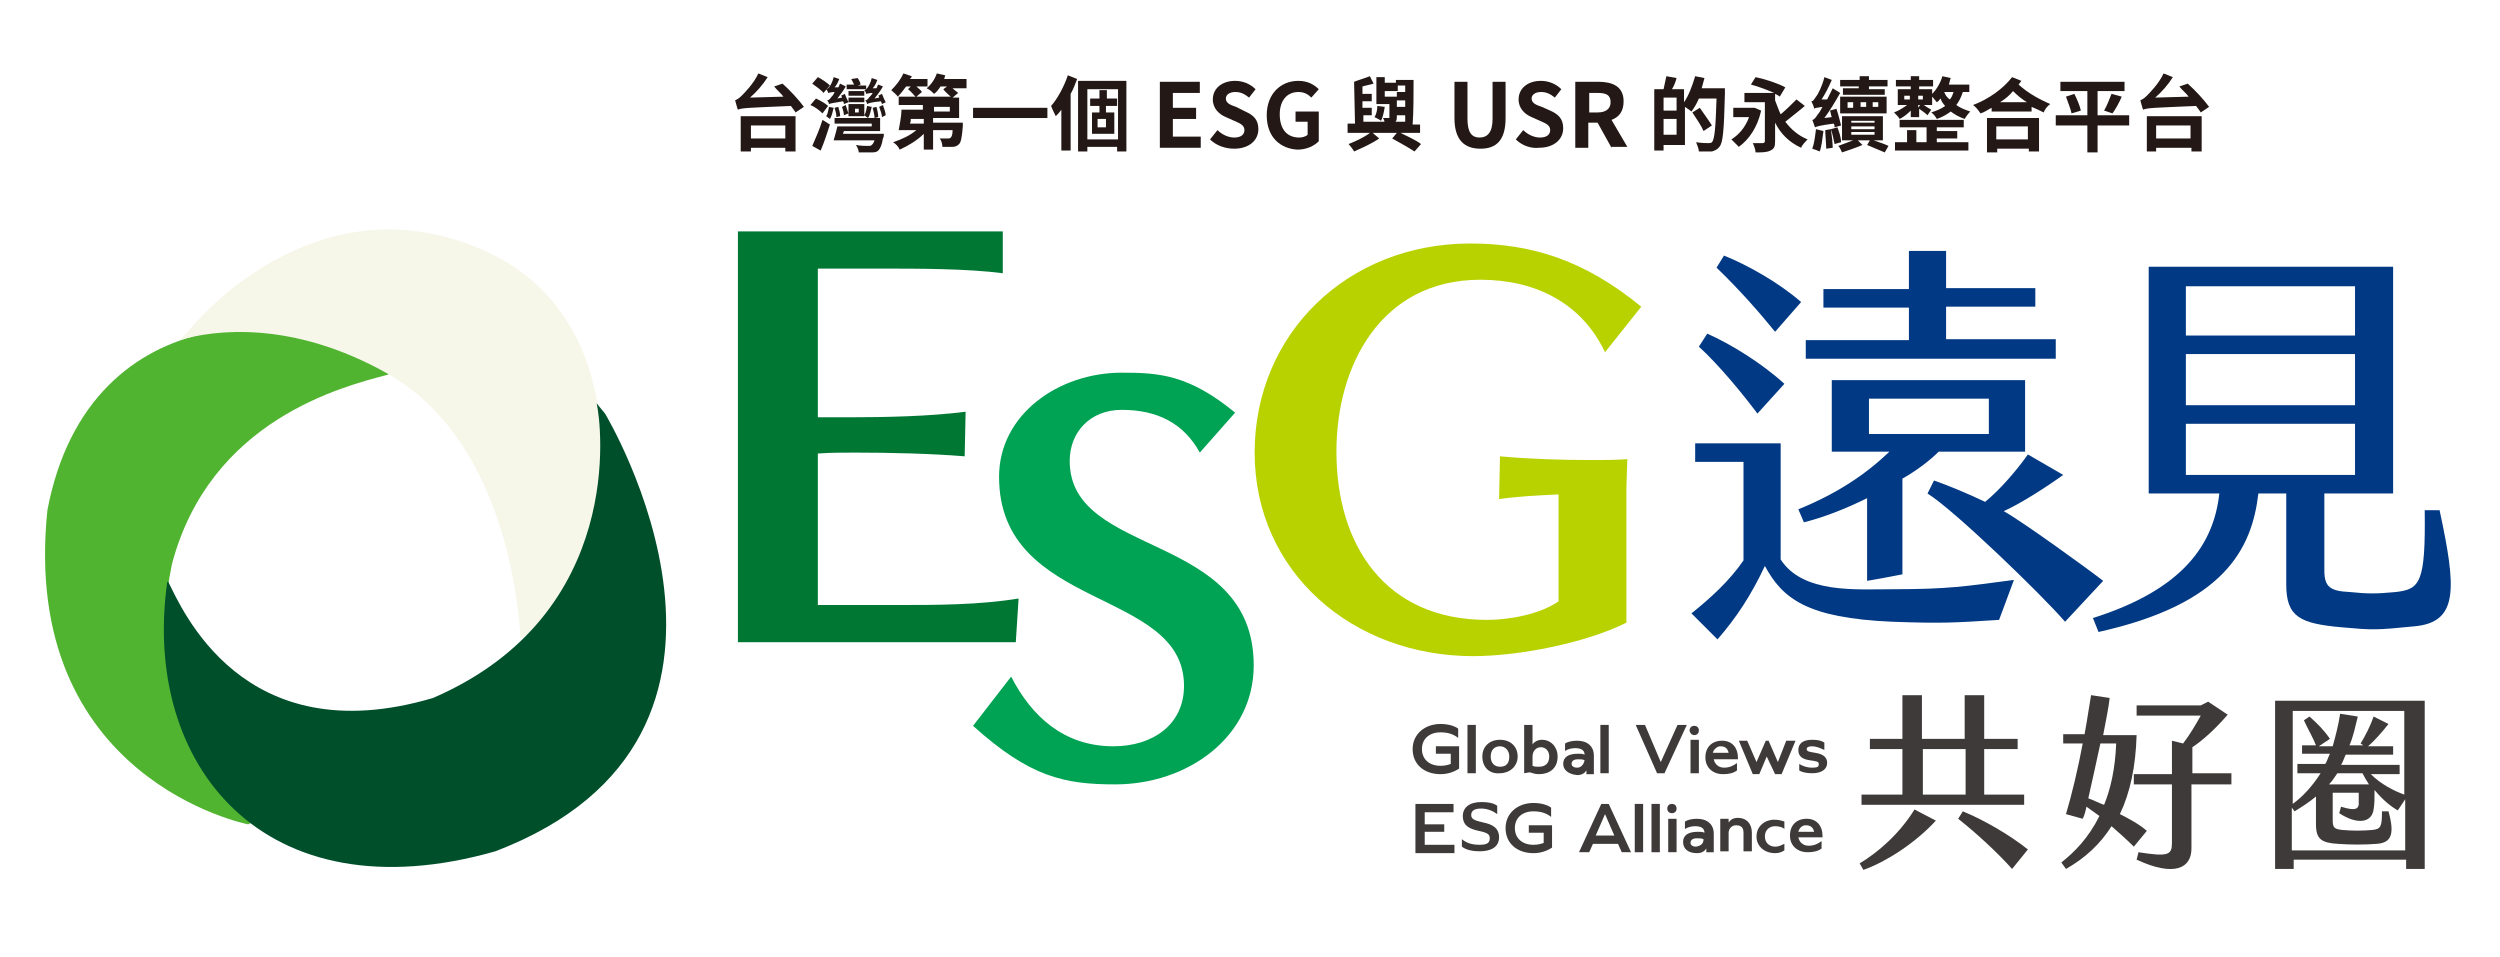 <?xml version="1.0" encoding="utf-8"?>
<!-- Generator: Adobe Illustrator 24.3.0, SVG Export Plug-In . SVG Version: 6.00 Build 0)  -->
<svg version="1.1" id="圖層_1" xmlns="http://www.w3.org/2000/svg" xmlns:xlink="http://www.w3.org/1999/xlink" x="0px" y="0px"
	 viewBox="0 0 269 103" style="enable-background:new 0 0 269 103;" xml:space="preserve">
<style type="text/css">
	.st0{filter:url(#Adobe_OpacityMaskFilter);}
	.st1{clip-path:url(#SVGID_2_);}
	.st2{clip-path:url(#SVGID_2_);mask:url(#SVGID_3_);}
	.st3{opacity:0.27;clip-path:url(#SVGID_7_);fill:#231815;}
	.st4{fill:#FFFFDB;}
	.st5{fill:none;}
	.st6{fill:url(#SVGID_8_);}
	.st7{fill:#6D69A8;}
	.st8{fill:#5E8ECA;}
	.st9{fill:#4CB6CF;}
	.st10{fill:#5DBEA9;}
	.st11{fill:#9DCC3B;}
	.st12{fill:#FFFFFF;}
	.st13{fill:none;stroke:#000000;stroke-width:3.512;stroke-miterlimit:10;}
	.st14{opacity:0.8;}
	.st15{opacity:0;fill:#F2F2F2;}
	.st16{opacity:6.930693e-03;fill:#F0F0F0;}
	.st17{opacity:1.386139e-02;fill:#EDEDED;}
	.st18{opacity:2.079208e-02;fill:#EBEBEB;}
	.st19{opacity:2.772277e-02;fill:#E8E8E8;}
	.st20{opacity:3.465347e-02;fill:#E6E6E6;}
	.st21{opacity:4.158416e-02;fill:#E4E4E4;}
	.st22{opacity:4.851485e-02;fill:#E1E1E1;}
	.st23{opacity:5.544554e-02;fill:#DFDFDF;}
	.st24{opacity:6.237624e-02;fill:#DCDCDC;}
	.st25{opacity:6.930693e-02;fill:#DADADA;}
	.st26{opacity:7.623763e-02;fill:#D8D8D8;}
	.st27{opacity:8.316832e-02;fill:#D5D5D5;}
	.st28{opacity:9.009901e-02;fill:#D3D3D3;}
	.st29{opacity:9.702970e-02;fill:#D0D0D0;}
	.st30{opacity:0.104;fill:#CECECE;}
	.st31{opacity:0.111;fill:#CCCCCC;}
	.st32{opacity:0.118;fill:#C9C9C9;}
	.st33{opacity:0.125;fill:#C7C7C7;}
	.st34{opacity:0.132;fill:#C4C4C4;}
	.st35{opacity:0.139;fill:#C2C2C2;}
	.st36{opacity:0.145;fill:#C0C0C0;}
	.st37{opacity:0.152;fill:#BDBDBD;}
	.st38{opacity:0.159;fill:#BBBBBB;}
	.st39{opacity:0.166;fill:#B8B8B8;}
	.st40{opacity:0.173;fill:#B6B6B6;}
	.st41{opacity:0.18;fill:#B4B4B4;}
	.st42{opacity:0.187;fill:#B1B1B1;}
	.st43{opacity:0.194;fill:#AFAFAF;}
	.st44{opacity:0.201;fill:#ADADAD;}
	.st45{opacity:0.208;fill:#AAAAAA;}
	.st46{opacity:0.215;fill:#A8A8A8;}
	.st47{opacity:0.222;fill:#A5A5A5;}
	.st48{opacity:0.229;fill:#A3A3A3;}
	.st49{opacity:0.236;fill:#A1A1A1;}
	.st50{opacity:0.243;fill:#9E9E9E;}
	.st51{opacity:0.249;fill:#9C9C9C;}
	.st52{opacity:0.256;fill:#999999;}
	.st53{opacity:0.263;fill:#979797;}
	.st54{opacity:0.27;fill:#959595;}
	.st55{opacity:0.277;fill:#929292;}
	.st56{opacity:0.284;fill:#909090;}
	.st57{opacity:0.291;fill:#8D8D8D;}
	.st58{opacity:0.298;fill:#8B8B8B;}
	.st59{opacity:0.305;fill:#898989;}
	.st60{opacity:0.312;fill:#868686;}
	.st61{opacity:0.319;fill:#848484;}
	.st62{opacity:0.326;fill:#818181;}
	.st63{opacity:0.333;fill:#7F7F7F;}
	.st64{opacity:0.34;fill:#7D7D7D;}
	.st65{opacity:0.346;fill:#7A7A7A;}
	.st66{opacity:0.353;fill:#787878;}
	.st67{opacity:0.36;fill:#757575;}
	.st68{opacity:0.367;fill:#737373;}
	.st69{opacity:0.374;fill:#717171;}
	.st70{opacity:0.381;fill:#6E6E6E;}
	.st71{opacity:0.388;fill:#6C6C6C;}
	.st72{opacity:0.395;fill:#696969;}
	.st73{opacity:0.402;fill:#676767;}
	.st74{opacity:0.409;fill:#656565;}
	.st75{opacity:0.416;fill:#626262;}
	.st76{opacity:0.423;fill:#606060;}
	.st77{opacity:0.43;fill:#5D5D5D;}
	.st78{opacity:0.437;fill:#5B5B5B;}
	.st79{opacity:0.444;fill:#595959;}
	.st80{opacity:0.451;fill:#565656;}
	.st81{opacity:0.457;fill:#545454;}
	.st82{opacity:0.464;fill:#515151;}
	.st83{opacity:0.471;fill:#4F4F4F;}
	.st84{opacity:0.478;fill:#4D4D4D;}
	.st85{opacity:0.485;fill:#4A4A4A;}
	.st86{opacity:0.492;fill:#484848;}
	.st87{opacity:0.499;fill:#454545;}
	.st88{opacity:0.506;fill:#434343;}
	.st89{opacity:0.513;fill:#414141;}
	.st90{opacity:0.52;fill:#3E3E3E;}
	.st91{opacity:0.527;fill:#3C3C3C;}
	.st92{opacity:0.534;fill:#3A3A3A;}
	.st93{opacity:0.541;fill:#373737;}
	.st94{opacity:0.547;fill:#353535;}
	.st95{opacity:0.554;fill:#323232;}
	.st96{opacity:0.561;fill:#303030;}
	.st97{opacity:0.568;fill:#2E2E2E;}
	.st98{opacity:0.575;fill:#2B2B2B;}
	.st99{opacity:0.582;fill:#292929;}
	.st100{opacity:0.589;fill:#262626;}
	.st101{opacity:0.596;fill:#242424;}
	.st102{opacity:0.603;fill:#222222;}
	.st103{opacity:0.61;fill:#1F1F1F;}
	.st104{opacity:0.617;fill:#1D1D1D;}
	.st105{opacity:0.624;fill:#1A1A1A;}
	.st106{opacity:0.631;fill:#181818;}
	.st107{opacity:0.638;fill:#161616;}
	.st108{opacity:0.645;fill:#131313;}
	.st109{opacity:0.651;fill:#111111;}
	.st110{opacity:0.658;fill:#0E0E0E;}
	.st111{opacity:0.665;fill:#0C0C0C;}
	.st112{opacity:0.672;fill:#0A0A0A;}
	.st113{opacity:0.679;fill:#070707;}
	.st114{opacity:0.686;fill:#050505;}
	.st115{opacity:0.693;fill:#020202;}
	.st116{opacity:0.7;}
	.st117{fill:url(#SVGID_9_);}
	.st118{fill:#F2F2F2;}
	.st119{fill:url(#SVGID_10_);}
	.st120{fill:url(#SVGID_11_);}
	.st121{fill:url(#SVGID_12_);}
	.st122{fill:url(#SVGID_13_);}
	.st123{clip-path:url(#SVGID_15_);fill:#0053A6;}
	.st124{clip-path:url(#SVGID_15_);fill:#231815;}
	.st125{fill:#231815;}
	.st126{clip-path:url(#SVGID_17_);}
	.st127{clip-path:url(#SVGID_19_);fill:#023984;}
	.st128{clip-path:url(#SVGID_19_);fill:#007733;}
	.st129{clip-path:url(#SVGID_19_);fill:#00A253;}
	.st130{clip-path:url(#SVGID_19_);fill:#B8D200;}
	.st131{clip-path:url(#SVGID_19_);fill:#51B431;}
	.st132{clip-path:url(#SVGID_19_);fill:#F6F6E9;}
	.st133{clip-path:url(#SVGID_19_);fill:#004F2B;}
	.st134{clip-path:url(#SVGID_19_);fill:#3E3A39;}
	.st135{clip-path:url(#SVGID_19_);fill:#231815;}
	.st136{clip-path:url(#SVGID_21_);fill:none;stroke:#231815;stroke-width:0.402;}
	.st137{fill:#00479D;}
	.st138{clip-path:url(#SVGID_23_);fill:#FFFFFF;}
	.st139{clip-path:url(#SVGID_23_);fill:#00479D;}
	.st140{fill:none;stroke:#EA5504;stroke-width:15;stroke-linecap:round;stroke-linejoin:round;}
	.st141{fill:#EA5504;}
	.st142{fill:none;stroke:#00A0E9;stroke-width:15;stroke-linecap:round;stroke-linejoin:round;}
	.st143{fill:#00A0E9;}
	.st144{fill:none;stroke:#78B340;stroke-width:15;stroke-linecap:round;stroke-linejoin:round;}
	.st145{fill:#78B340;}
	.st146{clip-path:url(#SVGID_25_);fill:url(#SVGID_26_);}
	.st147{clip-path:url(#SVGID_28_);fill:#F2F2F2;}
	.st148{clip-path:url(#SVGID_30_);fill:url(#SVGID_31_);}
	.st149{clip-path:url(#SVGID_33_);fill:#F2F2F2;}
	.st150{clip-path:url(#SVGID_35_);fill:url(#SVGID_36_);}
	.st151{clip-path:url(#SVGID_38_);fill:#F2F2F2;}
	.st152{clip-path:url(#SVGID_40_);fill:url(#SVGID_41_);}
	.st153{clip-path:url(#SVGID_43_);fill:#F2F2F2;}
	.st154{fill:#898989;}
	.st155{fill:none;stroke:#9DCC3B;stroke-width:4;stroke-linecap:round;stroke-linejoin:round;stroke-dasharray:0,8.108;}
	.st156{fill:none;stroke:#9DCC3B;stroke-width:4;stroke-linecap:round;stroke-linejoin:round;}
	.st157{fill:none;stroke:#4CB6CF;stroke-width:4;stroke-linecap:round;stroke-linejoin:round;stroke-dasharray:0,8.108;}
	.st158{fill:none;stroke:#4CB6CF;stroke-width:4;stroke-linecap:round;stroke-linejoin:round;}
	.st159{fill:none;stroke:#6D69A8;stroke-width:4;stroke-linecap:round;stroke-linejoin:round;stroke-dasharray:0,8.108;}
	.st160{fill:none;stroke:#6D69A8;stroke-width:4;stroke-linecap:round;stroke-linejoin:round;}
	.st161{clip-path:url(#SVGID_45_);fill:none;stroke:#9DCC3B;stroke-width:2;}
	.st162{clip-path:url(#SVGID_45_);fill:none;stroke:#4CB6CF;stroke-width:2;}
	.st163{clip-path:url(#SVGID_45_);fill:none;stroke:#6D69A8;stroke-width:2;}
	.st164{fill:#E6E6E6;}
	.st165{fill:none;stroke:#231815;stroke-width:0.709;stroke-miterlimit:10;}
	.st166{fill:#0053A6;}
	.st167{fill:#2699FA;}
	.st168{filter:url(#Adobe_OpacityMaskFilter_1_);}
	.st169{clip-path:url(#SVGID_47_);}
	.st170{clip-path:url(#SVGID_47_);mask:url(#SVGID_48_);}
	.st171{opacity:0.27;clip-path:url(#SVGID_52_);fill:#231815;}
	.st172{fill:url(#SVGID_53_);}
	.st173{fill:#FFFF00;}
	.st174{fill:none;stroke:#D0121B;stroke-width:0.566;stroke-miterlimit:10;}
	.st175{fill:#FF4057;}
	.st176{fill:none;stroke:#FFFF00;stroke-width:2;stroke-linecap:round;}
	.st177{filter:url(#Adobe_OpacityMaskFilter_2_);}
	.st178{clip-path:url(#SVGID_55_);}
	.st179{clip-path:url(#SVGID_55_);mask:url(#SVGID_56_);}
	.st180{opacity:0.27;clip-path:url(#SVGID_60_);fill:#231815;}
	.st181{fill:url(#SVGID_61_);}
	.st182{fill:#3E3A39;}
	.st183{fill:#023984;}
	.st184{fill:#007733;}
	.st185{fill:#00A253;}
	.st186{fill:#B8D200;}
	.st187{fill:#51B431;}
	.st188{fill:#F6F6E9;}
	.st189{fill:#004F2B;}
</style>
<g>
	<path class="st125" d="M84.2,9c0.8,0.7,1.8,1.8,2.3,2.5l-0.9,0.6c-0.1-0.2-0.3-0.4-0.5-0.7c-4.6,0.2-5.2,0.2-5.7,0.4
		c-0.1-0.2-0.2-0.7-0.3-1c0.2-0.1,0.4-0.2,0.7-0.5c0.3-0.3,1.3-1.3,1.8-2.4l1,0.4c-0.5,0.8-1.2,1.6-1.9,2.2l3.6-0.1
		c-0.3-0.4-0.7-0.7-1-1.1L84.2,9z M79.7,12.5h5.9v3.8h-1.1v-0.4h-3.7v0.4h-1.1V12.5z M80.8,13.5v1.4h3.7v-1.4H80.8z"/>
	<path class="st125" d="M88.5,12.2c-0.3-0.3-0.8-0.7-1.3-0.9l0.6-0.7c0.4,0.2,1,0.5,1.3,0.8L88.5,12.2z M88.6,10
		c-0.2-0.3-0.8-0.7-1.2-1L88,8.3c0.4,0.2,1,0.6,1.3,0.9L88.6,10z M87.4,15.7c0.3-0.7,0.8-1.8,1.1-2.8l0.8,0.5
		c-0.3,0.9-0.6,1.9-1,2.8L87.4,15.7z M89.7,11.6c-0.1,0.4-0.2,0.9-0.4,1.2c-0.1-0.1-0.3-0.2-0.4-0.3c0.2-0.3,0.2-0.6,0.3-1
		L89.7,11.6z M90.8,11.2c0-0.1,0-0.2-0.1-0.3c-1.1,0.2-1.3,0.2-1.5,0.3c0-0.1-0.1-0.3-0.2-0.4c0.1,0,0.3-0.1,0.4-0.3
		c0.1-0.1,0.3-0.3,0.4-0.6c-0.4,0-0.6,0.1-0.7,0.1c0-0.1-0.1-0.3-0.2-0.4c0.1,0,0.2-0.1,0.3-0.2c0.1-0.1,0.4-0.6,0.5-1.1l0.6,0.2
		c-0.1,0.3-0.3,0.7-0.5,0.9l0.4,0c0.1-0.1,0.1-0.3,0.2-0.4L91,9.3c-0.2,0.4-0.6,0.9-0.9,1.3l0.5-0.1c0-0.1-0.1-0.2-0.1-0.2l0.4-0.2
		c0.1,0.3,0.3,0.7,0.4,0.9L90.8,11.2z M95.1,14.5c0,0,0,0.3-0.1,0.4c-0.1,0.7-0.3,1.1-0.5,1.3c-0.2,0.2-0.5,0.2-0.8,0.2
		c-0.3,0-0.8,0-1.3,0c0-0.2-0.1-0.5-0.3-0.8c0.5,0.1,1.1,0.1,1.3,0.1c0.2,0,0.3,0,0.4-0.1c0.1-0.1,0.2-0.2,0.3-0.5h-4.4
		c0.1-0.4,0.3-1,0.4-1.5h3.7v-0.3h-4v-0.6h4.9v1.4h-3.9l-0.1,0.3H95.1z M90,12.6c0-0.3-0.1-0.7-0.2-1l0.4-0.1c0.1,0.3,0.2,0.7,0.2,1
		L90,12.6z M90.8,12.4c0-0.3-0.1-0.6-0.2-0.9l0.4-0.2c0.1,0.3,0.2,0.7,0.3,0.9L90.8,12.4z M93.2,9.6h-2.1V9.1h0.8
		c-0.1-0.2-0.2-0.4-0.3-0.6l0.7-0.1c0.1,0.2,0.3,0.5,0.3,0.7l-0.3,0.1h0.9V9.6z M91.4,11.2H93v1.3h-1.7V11.2z M93,10.3h-1.7V9.8H93
		V10.3z M93,11h-1.7v-0.5H93V11z M92,12.1h0.4v-0.4H92V12.1z M93.8,11.5c-0.1,0.4-0.2,0.9-0.4,1.2c-0.1-0.1-0.3-0.2-0.4-0.3
		c0.2-0.3,0.2-0.6,0.3-1L93.8,11.5z M94.9,11.2c0-0.1-0.1-0.2-0.1-0.3c-1.1,0.1-1.3,0.2-1.5,0.3c0-0.1-0.1-0.3-0.2-0.4
		c0.1,0,0.3-0.1,0.4-0.3c0.1-0.1,0.3-0.3,0.4-0.5c-0.4,0-0.6,0.1-0.7,0.1c0-0.1-0.1-0.3-0.2-0.4c0.1,0,0.2-0.1,0.3-0.2
		c0.1-0.1,0.4-0.6,0.5-1.1l0.6,0.2c-0.1,0.3-0.3,0.7-0.5,0.9l0.4,0c0.1-0.1,0.1-0.3,0.2-0.4l0.5,0.2c-0.2,0.4-0.6,0.9-0.9,1.3
		l0.5-0.1c0-0.1-0.1-0.2-0.1-0.2l0.4-0.2c0.1,0.3,0.3,0.7,0.4,0.9L94.9,11.2z M94.1,12.7c0-0.3-0.1-0.7-0.2-1.1l0.4-0.1
		c0.1,0.3,0.2,0.8,0.2,1.1L94.1,12.7z M95,11.3c0.1,0.3,0.3,0.8,0.3,1.1l-0.4,0.2c0-0.3-0.2-0.8-0.3-1.1L95,11.3z"/>
	<path class="st125" d="M104,9.5h-1.5c0.2,0.2,0.5,0.4,0.6,0.5l-0.6,0.5h0.7v2.2h-2.8v0.5h3.2c0,0,0,0.3,0,0.4
		c-0.1,1.2-0.2,1.7-0.4,1.9c-0.2,0.2-0.4,0.3-0.7,0.3c-0.2,0-0.7,0-1.1,0c0-0.3-0.1-0.7-0.3-0.9c0.4,0,0.7,0,0.9,0
		c0.1,0,0.2,0,0.3-0.1c0.1-0.1,0.2-0.3,0.2-0.8h-2.1v2.1h-1v-1.7c-0.7,0.7-1.7,1.3-2.6,1.7c-0.1-0.3-0.4-0.6-0.7-0.8
		c0.9-0.3,1.8-0.7,2.5-1.3h-1.9c0.1-0.6,0.3-1.5,0.3-2.2h2.3v-0.5h-2.6v-0.9h1.8c-0.2-0.2-0.5-0.6-0.8-0.8l0.3-0.3h-0.5
		c-0.3,0.4-0.6,0.8-0.9,1.1c-0.1-0.2-0.5-0.5-0.7-0.7c0.5-0.5,1-1.1,1.3-1.8l0.9,0.3c0,0.1-0.1,0.2-0.2,0.3h1.9v0.8h-1.2
		c0.2,0.2,0.5,0.4,0.6,0.6l-0.6,0.5h3.7c-0.2-0.2-0.6-0.5-0.8-0.8l0.4-0.3h-0.7c-0.2,0.3-0.4,0.6-0.7,0.8c-0.2-0.2-0.5-0.5-0.8-0.6
		c0.5-0.4,0.9-1,1.1-1.6l0.9,0.2c0,0.1-0.1,0.3-0.1,0.4h2.4V9.5z M99.4,12.8H98c0,0.2,0,0.3-0.1,0.5h1.5V12.8z M102.2,11.5h-1.7V12
		h1.7V11.5z"/>
	<path class="st125" d="M112.7,11.6v1.1h-8v-1.1H112.7z"/>
	<path class="st125" d="M115.9,8.5c-0.2,0.5-0.4,1.1-0.7,1.6v6.1h-1v-4.4c-0.2,0.3-0.4,0.5-0.6,0.7c-0.1-0.2-0.4-0.8-0.5-1.1
		c0.7-0.8,1.4-2.1,1.8-3.3L115.9,8.5z M121.2,8.7v7.6h-1v-0.5H117v0.5H116V8.7H121.2z M120.3,14.9V9.6H117v5.4H120.3z M119,11.4v0.7
		h0.9v2.3h-2.4v-2.3h0.8v-0.7h-1v-0.8h1V9.7h0.8v0.9h1.1v0.8H119z M119,12.8h-0.9v0.9h0.9V12.8z"/>
</g>
<g>
	<path class="st125" d="M124.8,8.8h4.3V10h-2.9v1.6h2.5v1.2h-2.5v1.9h3v1.2h-4.4V8.8z"/>
	<path class="st125" d="M130.2,15l0.8-1c0.5,0.5,1.2,0.8,1.8,0.8c0.7,0,1.1-0.3,1.1-0.8c0-0.5-0.4-0.7-1.1-1l-0.9-0.4
		c-0.7-0.3-1.4-0.9-1.4-1.9c0-1.2,1-2,2.4-2c0.8,0,1.6,0.3,2.2,0.9l-0.7,0.9c-0.5-0.4-0.9-0.6-1.5-0.6c-0.6,0-1,0.3-1,0.7
		c0,0.5,0.5,0.7,1.1,0.9L134,12c0.9,0.4,1.4,0.9,1.4,1.9c0,1.2-1,2.1-2.6,2.1C131.9,16,130.9,15.7,130.2,15z"/>
	<path class="st125" d="M136.3,12.4c0-2.3,1.5-3.7,3.4-3.7c1,0,1.7,0.4,2.2,0.9l-0.8,0.9c-0.3-0.3-0.7-0.6-1.4-0.6
		c-1.2,0-2,0.9-2,2.4c0,1.5,0.7,2.5,2.1,2.5c0.3,0,0.7-0.1,0.9-0.3v-1.4h-1.3V12h2.5v3.2c-0.5,0.5-1.3,0.9-2.3,0.9
		C137.8,16,136.3,14.8,136.3,12.4z"/>
</g>
<g>
	<path class="st125" d="M153.2,14.3h-2.5c0.8,0.4,1.7,0.8,2.2,1.2l-0.7,0.8c-0.6-0.4-1.5-0.9-2.4-1.4l0.5-0.6h-2.6l0.7,0.6
		c-0.7,0.5-1.8,1-2.7,1.4c-0.1-0.2-0.4-0.6-0.6-0.8c0.8-0.3,1.8-0.8,2.3-1.2h-2.4v-1h0.8l-0.1-4.5c0.5-0.2,1.2-0.4,1.7-0.6l0.4,0.8
		c-0.4,0.1-0.8,0.2-1.2,0.3l0,0.8h1v0.8h-1l0,0.7h1v0.8h-0.9l0,0.7h4.5c0-0.2,0-0.5,0-0.7h-0.9v-0.9h0.9c0-0.2,0-0.5,0-0.7h-0.9
		v-0.9h0.9c0-0.3,0-0.5,0-0.7h-1V8.6h1.9c0,1.5,0,3.5-0.1,4.8h0.8V14.3z M149,11.5c-0.1,0.6-0.2,1.1-0.4,1.5
		c-0.1-0.1-0.5-0.3-0.7-0.4c0.2-0.3,0.3-0.8,0.3-1.2L149,11.5z M149.4,11.2h-1.3V8.3h0.9v0.6h1.4v0.9H149v0.6h1v0h0.3v2.2
		c0,0.4-0.1,0.5-0.3,0.6c-0.2,0.1-0.6,0.1-1,0.1c0-0.2-0.1-0.5-0.2-0.6c0.2,0,0.5,0,0.6,0c0.1,0,0.1,0,0.1-0.1V11.2z"/>
</g>
<g>
	<path class="st125" d="M156.5,12.7V8.8h1.4v4c0,1.5,0.5,2,1.3,2c0.8,0,1.4-0.5,1.4-2v-4h1.4v3.9c0,2.4-1,3.3-2.7,3.3
		C157.6,16,156.5,15.1,156.5,12.7z"/>
	<path class="st125" d="M163.1,15l0.8-1c0.5,0.5,1.2,0.8,1.8,0.8c0.7,0,1.1-0.3,1.1-0.8c0-0.5-0.4-0.7-1.1-1l-0.9-0.4
		c-0.7-0.3-1.4-0.9-1.4-1.9c0-1.2,1-2,2.4-2c0.8,0,1.6,0.3,2.2,0.9l-0.7,0.9c-0.5-0.4-0.9-0.6-1.5-0.6c-0.6,0-1,0.3-1,0.7
		c0,0.5,0.5,0.7,1.1,0.9l0.9,0.4c0.9,0.4,1.4,0.9,1.4,1.9c0,1.2-1,2.1-2.6,2.1C164.8,16,163.8,15.7,163.1,15z"/>
	<path class="st125" d="M173.4,15.9l-1.5-2.7h-1v2.7h-1.4V8.8h2.5c1.5,0,2.7,0.5,2.7,2.1c0,1.1-0.5,1.7-1.3,2l1.7,2.9H173.4z
		 M171,12.1h0.9c0.9,0,1.4-0.4,1.4-1.1c0-0.8-0.5-1-1.4-1H171V12.1z"/>
</g>
<g>
	<path class="st125" d="M185.6,9.6c0,0,0,0.3,0,0.5c-0.1,3.9-0.2,5.3-0.6,5.7c-0.2,0.3-0.5,0.4-0.8,0.5c-0.3,0-0.9,0-1.4,0
		c0-0.3-0.2-0.7-0.3-1c0.6,0.1,1.1,0.1,1.3,0.1c0.2,0,0.3,0,0.4-0.1c0.3-0.3,0.4-1.6,0.5-4.7h-1.9c-0.2,0.5-0.5,1-0.8,1.4
		c-0.1-0.1-0.4-0.3-0.7-0.5v4.1H179v0.6H178V9.6h1c0.1-0.4,0.2-1,0.3-1.4l1.1,0.2c-0.1,0.4-0.3,0.9-0.5,1.2h1.3V11
		c0.5-0.7,0.9-1.8,1.2-2.8l1,0.2c-0.1,0.4-0.2,0.7-0.3,1.1H185.6z M180.4,10.5H179v1.4h1.4V10.5z M180.4,14.5v-1.7H179v1.7H180.4z
		 M183.3,14.1c-0.2-0.5-0.8-1.4-1.2-2l0.8-0.5c0.4,0.6,1,1.4,1.3,1.9L183.3,14.1z"/>
	<path class="st125" d="M189.5,11.9c-0.4,1.8-1.3,3.1-2.4,3.9c-0.2-0.2-0.6-0.6-0.8-0.8c0.8-0.5,1.5-1.3,1.9-2.4h-1.7v-1h2.1l0.2,0
		L189.5,11.9z M194.2,11.4c-0.7,0.6-1.5,1.2-2.1,1.7c0.6,0.8,1.4,1.5,2.4,1.9c-0.2,0.2-0.6,0.6-0.7,0.9c-1.3-0.6-2.2-1.5-2.8-2.7v2
		c0,0.6-0.1,0.8-0.5,1c-0.4,0.2-0.9,0.2-1.6,0.2c0-0.3-0.2-0.8-0.3-1c0.4,0,1,0,1.1,0s0.2-0.1,0.2-0.2V11h-2.2v-1h3.2
		c-0.7-0.3-1.7-0.7-2.5-0.9l0.5-0.8c1,0.2,2.5,0.7,3.2,1.1l-0.6,1c-0.1-0.1-0.3-0.2-0.5-0.3v0.7c0.2,0.5,0.4,1.1,0.6,1.5
		c0.6-0.5,1.2-1.1,1.7-1.6L194.2,11.4z"/>
	<path class="st125" d="M197.4,13.7c0-0.1,0-0.3-0.1-0.4c-1.5,0.2-1.8,0.3-2,0.4c-0.1-0.2-0.2-0.6-0.3-0.8c0.2,0,0.4-0.3,0.6-0.6
		c0.1-0.1,0.3-0.4,0.5-0.8c-0.6,0.1-0.8,0.1-0.9,0.2c0-0.2-0.2-0.6-0.3-0.8c0.2,0,0.3-0.2,0.5-0.5c0.2-0.2,0.7-1.2,0.9-2.1l0.8,0.3
		c-0.3,0.7-0.7,1.5-1.1,2.1l0.6,0c0.2-0.4,0.4-0.8,0.6-1.2l0.8,0.5c-0.5,0.9-1.1,1.9-1.7,2.7l0.8-0.1c-0.1-0.2-0.1-0.5-0.2-0.7
		l0.7-0.2c0.2,0.6,0.4,1.4,0.5,1.8L197.4,13.7z M196.2,14.1c-0.1,0.8-0.2,1.7-0.4,2.2c-0.2-0.1-0.5-0.2-0.8-0.3
		c0.2-0.5,0.3-1.3,0.4-2.1L196.2,14.1z M197,13.9c0.1,0.6,0.2,1.5,0.2,2l-0.7,0.1c0-0.5-0.1-1.4-0.1-2L197,13.9z M197.7,13.7
		c0.2,0.5,0.4,1.1,0.4,1.6l-0.7,0.2c-0.1-0.4-0.2-1.1-0.4-1.6L197.7,13.7z M201.6,15.1c0.6,0.2,1.2,0.4,1.6,0.6l-0.4,0.7
		c-0.5-0.2-1.2-0.5-1.9-0.8l0.3-0.5h-1.3l0.5,0.5c-0.7,0.3-1.6,0.6-2.2,0.8c-0.1-0.2-0.2-0.5-0.4-0.7c0.5-0.2,1.1-0.4,1.6-0.6h-1.2
		v-2.6h4.4v2.6H201.6z M200,9.3H198V8.6h2.1V8.2h1v0.4h2v0.7h-2v0.3h1.7v0.6h-4.5V9.5h1.7V9.3z M198,10.4h5v1.8h-5V10.4z
		 M198.8,11.6h0.6V11h-0.6V11.6z M199.2,13.2h2.5V13h-2.5V13.2z M199.2,13.9h2.5v-0.3h-2.5V13.9z M199.2,14.5h2.5v-0.3h-2.5V14.5z
		 M200.8,11.6V11h-0.6v0.5H200.8z M202.1,11h-0.6v0.5h0.6V11z"/>
	<path class="st125" d="M211.2,9.9c-0.2,0.6-0.4,1-0.7,1.4c0.4,0.3,0.9,0.5,1.5,0.7c-0.2,0.2-0.5,0.6-0.6,0.8
		c-0.6-0.2-1.1-0.5-1.5-0.8c-0.4,0.3-0.9,0.6-1.5,0.8c-0.1-0.2-0.4-0.6-0.6-0.7c0.6-0.2,1.1-0.4,1.5-0.7c-0.2-0.2-0.4-0.5-0.5-0.8
		c-0.1,0.1-0.2,0.3-0.4,0.4c-0.1-0.1-0.3-0.4-0.5-0.6v0.9H207c0.3,0.2,0.6,0.4,0.8,0.5l-0.4,0.6c-0.2-0.2-0.6-0.5-0.9-0.7v0.9h-0.9
		v-0.7c-0.4,0.4-0.8,0.7-1.2,0.9c-0.1-0.2-0.4-0.5-0.6-0.7c0.5-0.2,1-0.5,1.4-0.8h-1V9.6h1.4V9.3h-1.6V8.6h1.6V8.2h0.9v0.4h1.5v0.7
		h-1.5v0.3h1.4v0.5c0.5-0.5,0.9-1.2,1.1-1.9l0.9,0.2c-0.1,0.2-0.1,0.4-0.2,0.7h2.2v0.8H211.2z M208.3,15.3h3.5v0.9h-7.9v-0.9h1.3V14
		h1v1.3h1.1v-1.6h-2.9v-0.8h6.9v0.8h-2.9v0.4h2.2v0.8h-2.2V15.3z M204.9,10.7h0.6v-0.4h-0.6V10.7z M206.4,10.3v0.4h0.5v-0.4H206.4z
		 M206.6,11.3h-0.2v0.3L206.6,11.3z M209.2,9.9c0.1,0.3,0.3,0.6,0.6,0.8c0.2-0.2,0.3-0.5,0.4-0.8H209.2z"/>
	<path class="st125" d="M217.5,8.7c-0.1,0.1-0.2,0.3-0.3,0.4c1.1,1,2.3,1.6,3.4,2.1c-0.3,0.2-0.6,0.6-0.7,0.9
		c-0.4-0.2-0.8-0.4-1.3-0.6V12h-4.3v-0.4c-0.4,0.2-0.8,0.5-1.2,0.6c-0.2-0.3-0.5-0.7-0.8-0.9c1.6-0.6,3.2-1.7,4.2-3L217.5,8.7z
		 M213.8,12.7h5.6v3.6h-1.1v-0.3h-3.4v0.4h-1.1V12.7z M214.8,13.6V15h3.4v-1.4H214.8z M218.1,11c-0.5-0.3-1-0.7-1.5-1.2
		c-0.4,0.5-0.9,0.9-1.4,1.2H218.1z"/>
	<path class="st125" d="M229.1,13.5h-3.4v2.9h-1.1v-2.9h-3.4v-1.1h3.4V9.8h-2.9v-1h6.9v1h-2.9v2.6h3.4V13.5z M223.2,10.1
		c0.3,0.6,0.6,1.3,0.7,1.8l-1,0.3c-0.1-0.5-0.4-1.2-0.6-1.8L223.2,10.1z M226.4,11.9c0.3-0.5,0.6-1.3,0.8-1.8l1.1,0.3
		c-0.3,0.7-0.7,1.4-1,1.8L226.4,11.9z"/>
	<path class="st125" d="M235.4,9c0.8,0.7,1.8,1.8,2.3,2.5l-0.9,0.6c-0.1-0.2-0.3-0.4-0.5-0.7c-4.6,0.2-5.2,0.2-5.7,0.4
		c-0.1-0.2-0.2-0.7-0.3-1c0.2-0.1,0.4-0.2,0.7-0.5c0.3-0.3,1.3-1.3,1.8-2.4l1,0.4c-0.5,0.8-1.2,1.6-1.9,2.2l3.6-0.1
		c-0.3-0.4-0.7-0.7-1-1.1L235.4,9z M231,12.5h5.9v3.8h-1.1v-0.4H232v0.4H231V12.5z M232,13.5v1.4h3.7v-1.4H232z"/>
</g>
<rect x="4.9" y="7.9" class="st5" width="258.8" height="86.3"/>
<g>
	<path class="st182" d="M155,83.3c-1.7,0-3-1-3-2.7c0-1.6,1.3-2.7,3-2.7c0.8,0,1.5,0.2,1.9,0.5v1c-0.5-0.4-1.1-0.6-1.9-0.6
		c-1.2,0-2,0.7-2,1.8c0,1.1,0.8,1.8,2,1.8c0.5,0,0.8-0.1,1.1-0.2v-1.1h-1.6v-0.8h2.5v2.4C156.4,83.1,155.7,83.3,155,83.3z"/>
	<path class="st182" d="M157.9,83.2V78h0.9v5.2H157.9z"/>
	<path class="st182" d="M159.5,81.4c0-1.1,0.8-1.8,1.9-1.8c1.1,0,1.9,0.7,1.9,1.8s-0.9,1.8-1.9,1.8
		C160.3,83.3,159.5,82.6,159.5,81.4z M162.4,81.4c0-0.6-0.4-1.1-1-1.1c-0.6,0-1,0.4-1,1.1s0.4,1.1,1,1.1
		C162.1,82.5,162.4,82.1,162.4,81.4z"/>
	<path class="st182" d="M164.9,80.1c0.2-0.3,0.6-0.5,1-0.5c1,0,1.7,0.8,1.7,1.8c0,1.3-0.9,1.9-2,1.9c-0.4,0-0.7-0.1-1-0.2l-0.6,0.1
		V78h0.9V80.1z M164.9,81.4v1c0.2,0.1,0.4,0.1,0.7,0.1c0.7,0,1.1-0.4,1.1-1.1c0-0.6-0.4-1-0.9-1S164.9,80.8,164.9,81.4z"/>
	<path class="st182" d="M168.2,82.2c0-0.7,0.5-1.1,1.6-1.1c0.2,0,0.5,0,0.7,0.1c0-0.5-0.4-0.7-1-0.7c-0.4,0-0.8,0.1-1.1,0.3v-0.8
		c0.3-0.2,0.8-0.3,1.3-0.3c1.1,0,1.8,0.6,1.8,1.6v2h-0.8l0-0.4c-0.2,0.3-0.5,0.5-1,0.5C168.7,83.3,168.2,82.8,168.2,82.2z
		 M170.5,81.8L170.5,81.8c-0.2-0.1-0.4-0.1-0.7-0.1c-0.5,0-0.7,0.2-0.7,0.5c0,0.2,0.2,0.4,0.6,0.4C170.1,82.6,170.4,82.3,170.5,81.8
		z"/>
	<path class="st182" d="M172.2,83.2V78h0.9v5.2H172.2z"/>
	<path class="st182" d="M177,78l1.7,4l1.8-4h1l-2.4,5.2h-0.8L176,78H177z"/>
	<path class="st182" d="M181.8,78.6c0-0.3,0.2-0.5,0.5-0.5s0.5,0.2,0.5,0.5c0,0.3-0.2,0.5-0.5,0.5S181.8,78.8,181.8,78.6z
		 M181.9,83.2v-3.6h0.9v3.6H181.9z"/>
	<path class="st182" d="M186.9,82.9c-0.4,0.3-0.9,0.4-1.5,0.4c-1.1,0-1.9-0.7-1.9-1.8c0-1.1,0.7-1.8,1.8-1.8c1.1,0,1.7,0.8,1.7,1.8
		v0.2h-2.6c0.1,0.5,0.5,0.9,1.1,0.9c0.6,0,1-0.2,1.4-0.5V82.9z M184.3,81h1.7c-0.1-0.4-0.3-0.7-0.9-0.7
		C184.8,80.3,184.4,80.6,184.3,81z"/>
	<path class="st182" d="M193.2,79.7l-1.5,3.6H191l-0.9-1.9l-0.8,1.9h-0.7l-1.5-3.6h0.9L189,82l1-2.3h0.3l1,2.3l0.9-2.3H193.2z"/>
	<path class="st182" d="M193.6,82.2c0.3,0.2,0.8,0.4,1.4,0.4c0.6,0,0.7-0.1,0.7-0.4c0-0.3-0.4-0.3-1-0.4c-0.6-0.1-1.2-0.3-1.2-1.1
		c0-0.7,0.5-1.1,1.5-1.1c0.6,0,1,0.1,1.3,0.3v0.8c-0.4-0.2-0.9-0.4-1.3-0.4c-0.4,0-0.6,0.1-0.6,0.3c0,0.3,0.4,0.3,0.9,0.4
		c0.6,0.1,1.3,0.3,1.3,1.1c0,0.6-0.5,1.1-1.6,1.1c-0.6,0-1.1-0.1-1.4-0.3V82.2z"/>
</g>
<g>
	<path class="st182" d="M152.3,91.7v-5.2h4.1v0.9h-3.1v1.3h2.1v0.8h-2.1v1.4h3.2v0.9H152.3z"/>
	<path class="st182" d="M157.3,90.3c0.6,0.5,1.3,0.6,1.9,0.6c0.8,0,1.1-0.2,1.1-0.7c0-0.4-0.2-0.6-1.2-0.8c-0.9-0.2-1.7-0.5-1.7-1.6
		c0-0.9,0.7-1.5,2-1.5c0.7,0,1.3,0.1,1.7,0.4v0.9c-0.4-0.3-1-0.6-1.7-0.6c-0.7,0-1.1,0.2-1.1,0.7c0,0.5,0.5,0.6,1.3,0.8
		c1,0.2,1.7,0.6,1.7,1.6c0,1-0.8,1.5-2.1,1.5c-0.6,0-1.4-0.1-1.9-0.5V90.3z"/>
	<path class="st182" d="M165,91.8c-1.7,0-3-1-3-2.7c0-1.6,1.3-2.7,3-2.7c0.8,0,1.5,0.2,1.9,0.5v1c-0.5-0.4-1.1-0.6-1.9-0.6
		c-1.2,0-2,0.7-2,1.8c0,1.1,0.8,1.8,2,1.8c0.5,0,0.8-0.1,1.1-0.2v-1.1h-1.6v-0.8h2.5v2.4C166.4,91.6,165.7,91.8,165,91.8z"/>
	<path class="st182" d="M169.9,91.7l2.4-5.2h0.8l2.4,5.2h-1l-0.4-0.9h-2.7l-0.4,0.9H169.9z M171.7,89.9h2l-1-2.3L171.7,89.9z"/>
	<path class="st182" d="M175.9,91.7v-5.2h0.9v5.2H175.9z"/>
	<path class="st182" d="M177.7,91.7v-5.2h0.9v5.2H177.7z"/>
	<path class="st182" d="M179.4,87c0-0.3,0.2-0.5,0.5-0.5s0.5,0.2,0.5,0.5c0,0.3-0.2,0.5-0.5,0.5S179.4,87.3,179.4,87z M179.5,91.7
		v-3.6h0.9v3.6H179.5z"/>
	<path class="st182" d="M181.1,90.6c0-0.7,0.5-1.1,1.6-1.1c0.2,0,0.5,0,0.7,0.1c0-0.5-0.4-0.7-1-0.7c-0.4,0-0.8,0.1-1.1,0.3v-0.8
		c0.3-0.2,0.8-0.3,1.3-0.3c1.1,0,1.8,0.6,1.8,1.6v2h-0.8l0-0.4c-0.2,0.3-0.5,0.5-1,0.5C181.6,91.8,181.1,91.3,181.1,90.6z
		 M183.3,90.3L183.3,90.3c-0.2-0.1-0.4-0.1-0.7-0.1c-0.5,0-0.7,0.2-0.7,0.5c0,0.2,0.2,0.4,0.6,0.4C183,91,183.3,90.8,183.3,90.3z"/>
	<path class="st182" d="M185.1,91.7v-3.6h0.9l0,0.4c0.2-0.3,0.5-0.5,1-0.5c0.9,0,1.5,0.6,1.5,1.6v2h-0.9v-2c0-0.5-0.2-0.8-0.8-0.8
		c-0.5,0-0.8,0.4-0.8,0.8v2H185.1z"/>
	<path class="st182" d="M192,91.5c-0.3,0.2-0.6,0.3-1,0.3c-1.1,0-2-0.7-2-1.8c0-1.1,0.9-1.8,1.9-1.8c0.5,0,0.8,0.1,1.1,0.2v0.8
		c-0.2-0.2-0.6-0.3-1-0.3c-0.6,0-1.1,0.4-1.1,1.1s0.5,1.1,1.1,1.1c0.5,0,0.7-0.2,1-0.3V91.5z"/>
	<path class="st182" d="M196,91.3c-0.4,0.3-0.9,0.4-1.5,0.4c-1.1,0-1.9-0.7-1.9-1.8c0-1.1,0.7-1.8,1.8-1.8c1.1,0,1.7,0.8,1.7,1.8
		v0.2h-2.6c0.1,0.5,0.5,0.9,1.1,0.9c0.6,0,1-0.2,1.4-0.5V91.3z M193.5,89.5h1.7c-0.1-0.4-0.3-0.7-0.9-0.7
		C193.9,88.8,193.6,89.1,193.5,89.5z"/>
</g>
<g>
	<path class="st182" d="M200.1,92.9c2-1.2,4.3-3.2,5.9-5.8l2.3,1.2c-2.3,2.5-5.5,4.5-7.8,5.3L200.1,92.9z M200.4,85.5h4.3v-4.9h-3.5
		v-1.1h3.5v-4.7h2.1v4.7h4.6v-4.7h2.1v4.7h3.6v1.1h-3.6v4.9h4.3v1.1h-17.5V85.5z M211.5,85.5v-4.9h-4.6v4.9H211.5z M210.7,88.1
		l0.5-0.8c2.2,0.9,5,2.5,7,4.1l-1.7,2.1C214.9,91.7,212.6,89.6,210.7,88.1z"/>
	<path class="st182" d="M231,89.4l-1.4,1.7c-0.8-0.8-1.6-1.5-2.4-2.2c-1.2,1.9-2.8,3.4-4.9,4.6l-0.5-0.7c1.4-1.1,2.9-2.6,4.1-5
		l-1.4-1c-0.1,0.5-0.2,0.9-0.4,1.3l-1.8-0.5c0.6-2,1.3-4.9,1.8-7.6H222V79h2.3c0.3-1.6,0.5-3.1,0.7-4.2l2,0.3c-0.1,1-0.4,2.4-0.7,4
		h3.6c-0.1,3.4-0.7,6.2-1.8,8.5C229.1,88.1,230.2,88.7,231,89.4z M226.4,86.6c0.7-1.7,1.2-3.9,1.3-6.6h-1.7
		c-0.4,1.9-0.9,4.1-1.3,5.9C225.3,86.1,225.8,86.4,226.4,86.6z M240,84.4h-4.2v6.9c0,2.1-1.8,3.1-5.9,1.2l0.2-0.8
		c3.2,0.5,3.6,0.3,3.6-1v-6.3h-4.1v-1.1h4.1v-3.6l1.2,0.3c0.7-0.9,1.4-2.1,1.9-3h-6.9v-1.1h6.9l0.8-0.4l2.1,1.4
		c-1.3,1.5-2.6,2.7-3.8,3.5v2.8h4.2V84.4z"/>
	<path class="st182" d="M260.9,75.4v18.1h-2v-1h-12.1v1h-2V75.4H260.9z M246.7,76.4v10.1c1.1-0.8,2.1-1.9,3-3.3h-2.5v-1h3
		c0.2-0.3,0.3-0.7,0.5-1.1h-3v-0.9h1.5c-0.3-0.8-0.9-1.8-1.3-2.7l0.6-0.4c0.8,0.7,1.6,1.5,2.2,2.4l-1.2,0.8h1.5
		c0.3-1.1,0.6-2.2,0.8-3.5l1.9,0.3c-0.3,1.2-0.5,2.2-0.9,3.1h1.5l-0.3-0.2c0.5-0.8,1.1-2,1.4-2.9l1.6,0.8c-0.7,0.9-1.6,1.9-2.2,2.4
		h2.7v0.9h-5.1c-0.2,0.4-0.3,0.8-0.5,1.1h6.3v1h-3.1c1.1,1.1,2.5,1.8,3.6,2.2v-9H246.7z M258.8,91.5V86l-0.8,1.2
		c-0.7-0.4-1.6-1.1-2.5-2.2c0,1,0,1.5-0.1,2.1c-0.2,1.4-1.7,1.7-3.7,0.4l0.2-0.7c1.6,0.5,1.8,0.2,1.9-0.2c0-0.3,0-0.7,0-1.3h-2.8
		v2.9c0,0.8,0.1,1,1,1.1c1.1,0.1,2.2,0.1,3.3,0c0.9-0.1,1-0.4,1-2h0.7c0.7,2.5,0.3,3.4-1.3,3.5c-1.4,0.1-2.7,0.1-4.1,0
		c-1.8-0.1-2.4-0.5-2.4-2.1v-3c-0.7,0.6-1.5,1.1-2.3,1.6l-0.3-0.4v4.6H258.8z M251.5,83.2c-0.3,0.4-0.5,0.8-0.9,1.2h4.3
		c-0.2-0.3-0.5-0.8-0.7-1.2H251.5z"/>
</g>
<path class="st183" d="M203.7,63.4c-4,0-9.7,0.5-12.1-3.2V47.7h-9.2v2h5.2v10.6c-1.5,2.2-3.6,4.1-5.6,5.7l2.8,2.8
	c2-2.3,3.6-4.7,5.1-7.9c1.9,3.5,4.5,5.6,13.7,6c5.5,0.2,6.7,0.1,11.5-0.2l1.6-4.3C211.4,63.1,209.6,63.4,203.7,63.4 M201.2,42.9H214
	v3.8h-12.9V42.9z M204.7,61.8V51.5c1.6-0.9,3-2,3.9-2.9h9.3v-7.7h-20.8v7.7h6.2c-2.5,2.4-5.6,4.5-9.8,6.2l0.6,1.4
	c2-0.5,4.4-1.4,6.8-2.6v8.9C201,62.5,203.7,62,204.7,61.8 M189.1,44.5l2.9-3.2c-2.4-2.2-5.8-4.3-8.3-5.4l-0.9,1.4
	C185,39.3,187.6,42.5,189.1,44.5 M191,35.7l2.8-3.2c-2.4-2.1-5.8-4-8.3-5l-0.8,1.3C187.1,31.1,189.3,33.6,191,35.7 M221.3,36.5
	h-11.9v-3.5h9.6v-2h-9.6V27h-4v4.1h-9.2v2h9.2v3.5h-11.1v2h26.9V36.5z"/>
<path class="st183" d="M235.2,45.6h18.2v5.5h-18.2V45.6z M235.2,38.1h18.2v5.5h-18.2V38.1z M235.2,30.8h18.2v5.3h-18.2V30.8z
	 M262.5,54.9h-1.6c0.1,7.8-0.5,8.5-3.1,8.8c-2.1,0.2-3,0.2-5,0c-2-0.1-2.7-0.5-2.7-2.3v-8.3h7.4V28.7h-26.3v24.4h7.6
	c-0.6,5.4-3.8,10.3-13.6,13.4l0.6,1.5c13.5-3,16.5-8.9,17.2-14.9h3v9.8c0,3.5,1.5,4.2,6,4.6c3.3,0.3,3.7,0.3,7.7-0.1
	C264.6,67,264.3,63.3,262.5,54.9"/>
<path class="st183" d="M218.2,48.9c-1.2,1.7-3,3.8-4.6,5.1c-1.9-0.9-3.8-1.7-5.5-2.3l-0.7,1.4c2.9,1.8,12.4,11,14.8,13.8l4.1-4.4
	c-1.4-1.1-8.7-6.4-10.7-7.5c1.8-0.8,4.6-2.6,6.4-3.9L218.2,48.9z"/>
<path class="st184" d="M109.3,69.1l0.3-4.7c-4.3,0.7-8.8,0.7-13.1,0.7H88V48.8c1.3-0.1,2.7-0.1,4-0.1c3.6,0,8.2,0.1,11.8,0.4
	l0.1-4.8c-3.8,0.5-8.7,0.6-12.5,0.6h-3.4v-16h6.8c3.9,0,9.3,0,13.1,0.5l0-4.5H79.4v44.2H109.3z"/>
<path class="st185" d="M104.7,78.1c6.1,5.5,9.8,6.3,15.3,6.3c7.8,0,14.9-5.1,14.9-12.8c0-14.5-19.8-11.5-19.8-22
	c0-3.1,2.2-5.5,5.6-5.5c3.9,0,6.7,1.5,8.4,4.6l3.8-4.3c-5-4.1-8.2-4.3-12.2-4.3c-6.8,0-13.2,4.5-13.2,11.2
	c0,14.5,19.9,11.9,19.9,22.5c0,4.2-3.4,6.5-7.6,6.5c-5.3,0-8.8-3.2-11-7.5L104.7,78.1z"/>
<path class="st186" d="M176.6,33c-6.1-5-11.8-6.8-18.4-6.8c-13.2,0-23.2,9.7-23.2,22.5c0,12.9,10.6,21.9,23.5,21.9
	c4.9,0,12.1-1.4,16.5-3.6V52.5l0.1-3.1c-1.2,0.1-2.5,0.1-3.7,0.1c-3.3,0-6.7-0.1-10-0.4l-0.1,4.6c2.1-0.3,4.3-0.4,6.4-0.5v11.5
	c-2,1.4-5.3,2-7.7,2c-11,0-16.2-8.1-16.2-18.1c0-9.3,4.8-18.5,15.5-18.5c5.9,0,10.9,2.5,13.4,7.8L176.6,33z"/>
<path class="st187" d="M5.1,54.9c-3,29,21.6,33.8,21.6,33.8l0.4-0.2c-3.2-3.5-12-11.3-8.6-27.8c4.1-15.5,18.3-19.1,23.3-20.4l0-0.1
	C33.9,32.8,9.6,31.1,5.1,54.9"/>
<path class="st188" d="M52.4,27.1c-18.8-8.6-32.2,8.6-32.2,8.6l-0.9,0.9c3.7-1.1,12.1-2.2,22.4,3.6c12,6.8,14,23.2,14.3,28.4
	l0.1,0.1C65.4,63.1,70.8,35.6,52.4,27.1"/>
<path class="st189" d="M53.3,91.6C86,79.1,65.1,44.5,65.1,44.5l-0.9-1.1c0.5,2.1,3.2,22.7-17.6,31.7C26,81.2,19.5,65.3,18.1,62.6
	l-0.1,0C15.2,82.3,28.4,98.7,53.3,91.6"/>
<rect x="4.9" y="7.9" class="st5" width="258.8" height="86.3"/>
</svg>
